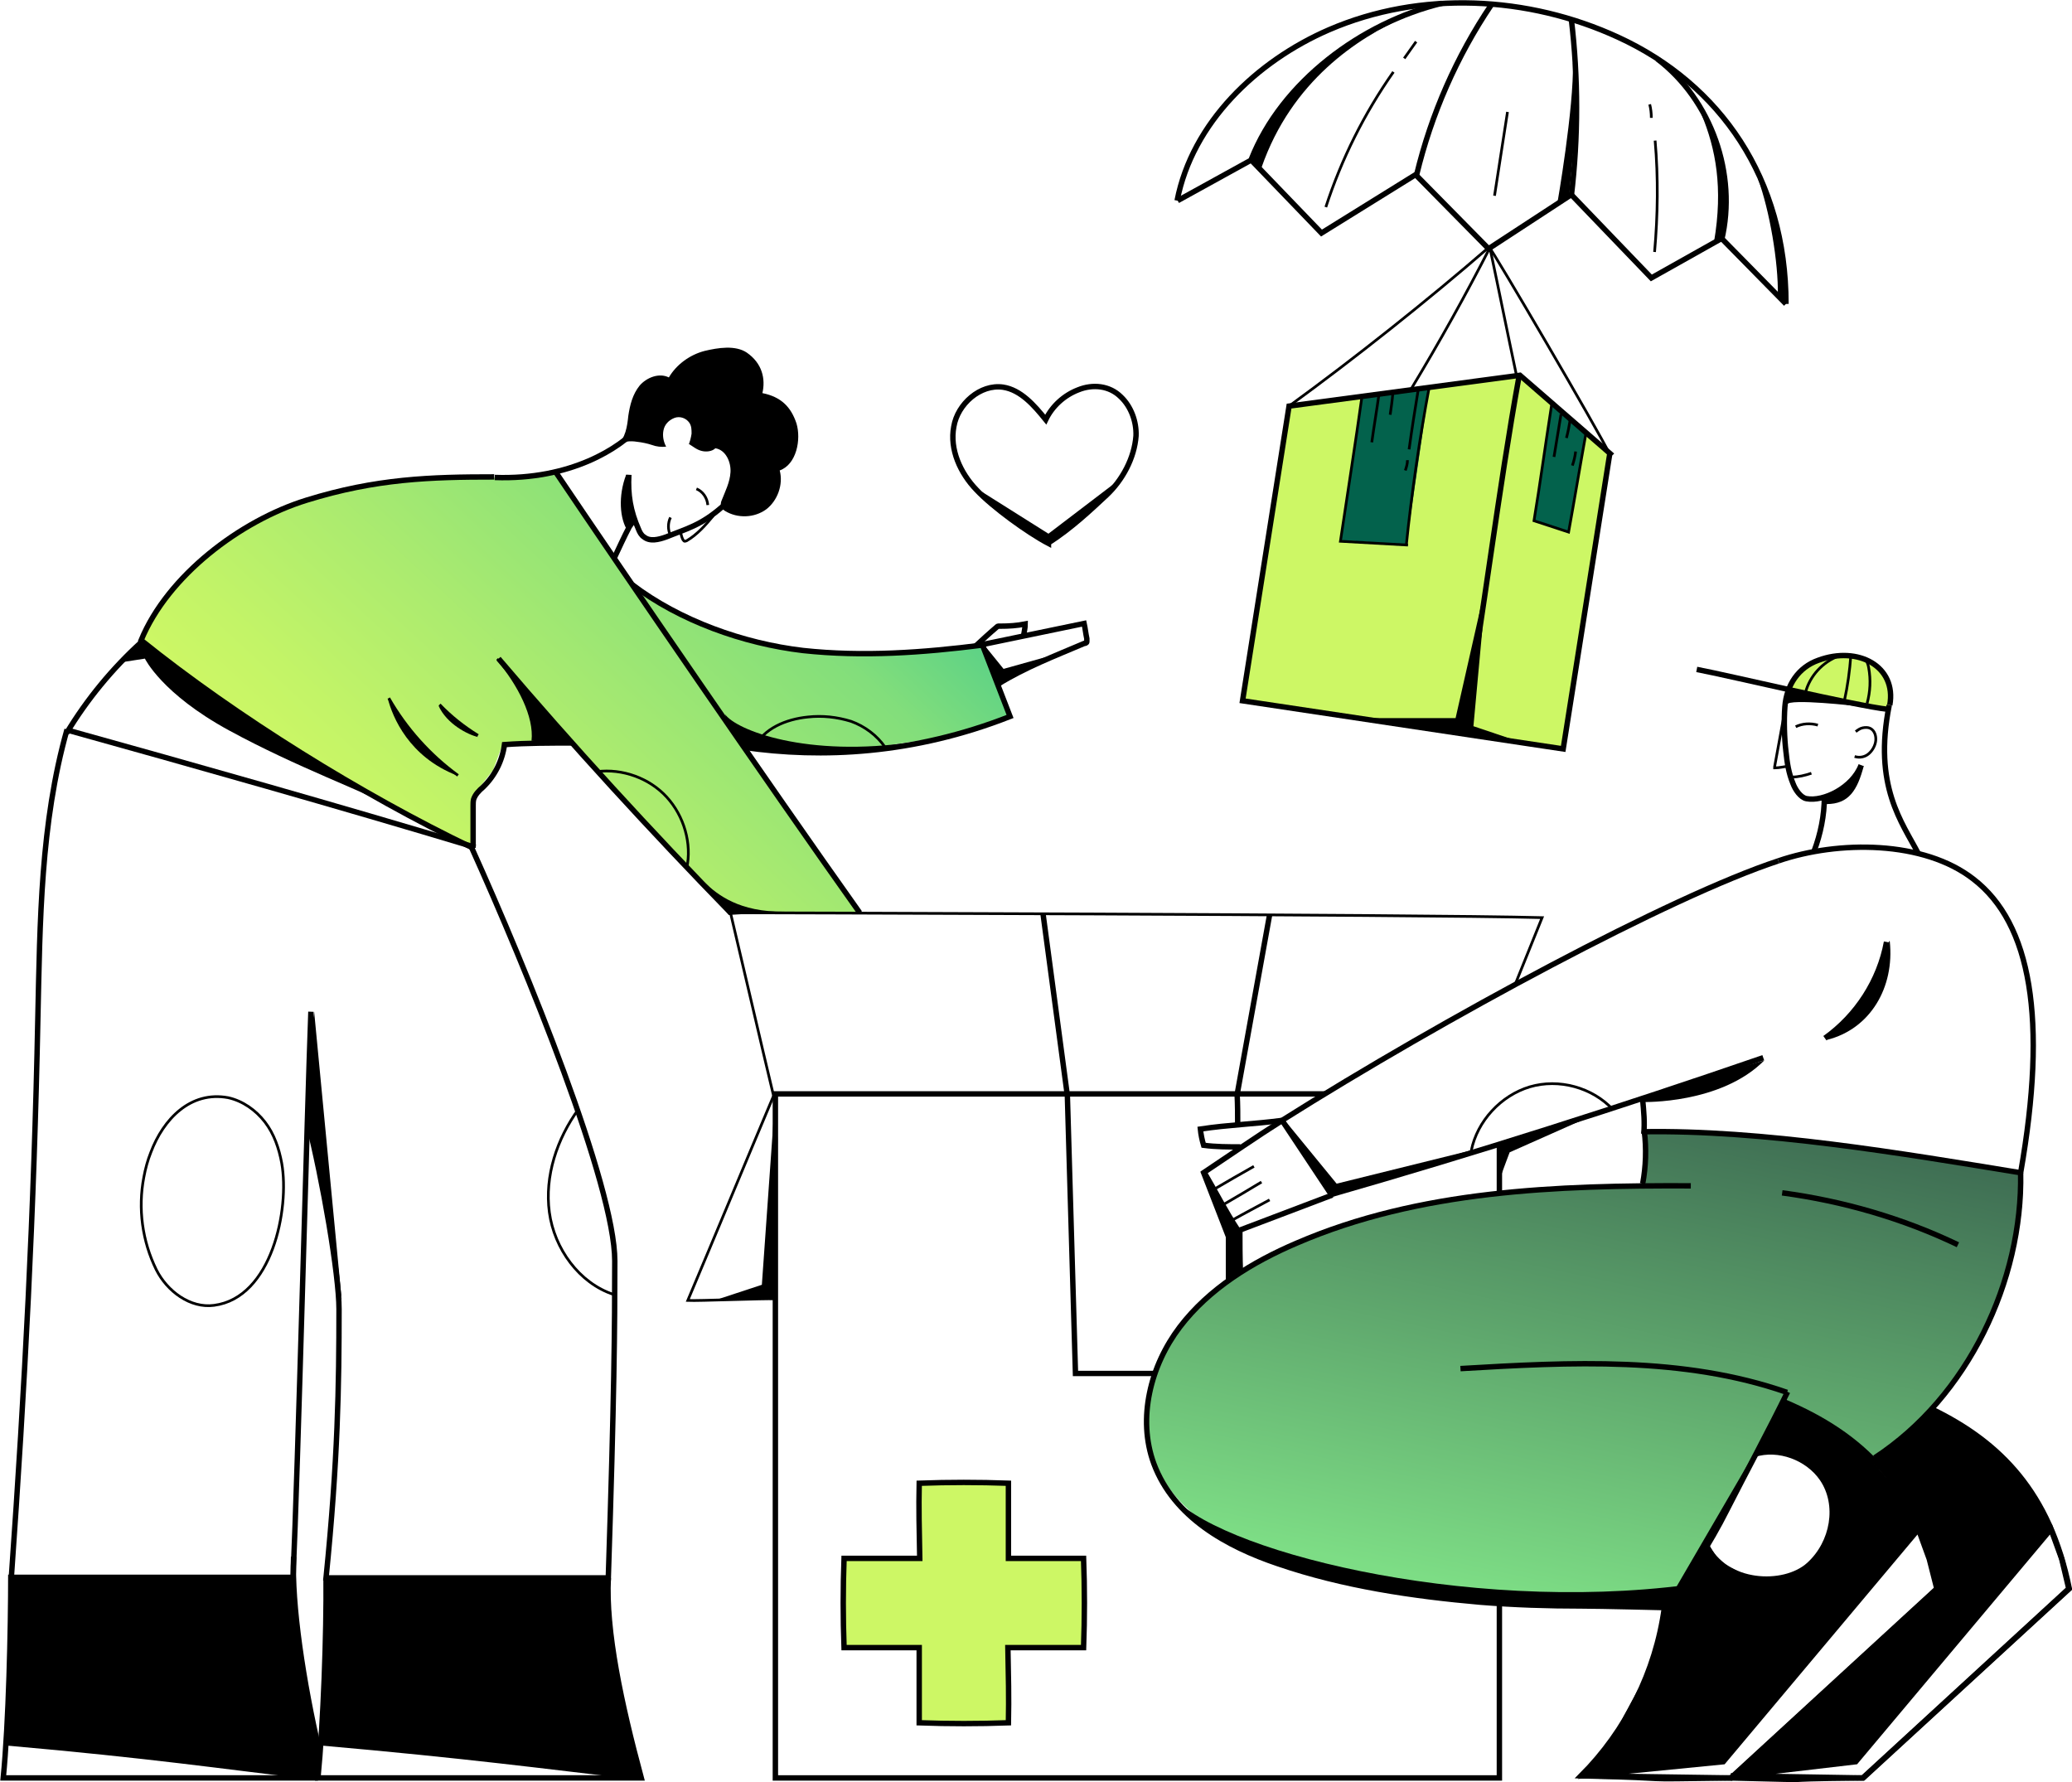 <?xml version="1.0" encoding="UTF-8"?><svg id="Layer_2" xmlns="http://www.w3.org/2000/svg" xmlns:xlink="http://www.w3.org/1999/xlink" viewBox="0 0 383.2 329.6"><defs><style>.cls-1{fill:url(#linear-gradient-2);}.cls-2{fill:#03624c;}.cls-3,.cls-4{fill:none;stroke:#000;stroke-miterlimit:10;}.cls-5{fill:#cdf765;}.cls-6{fill:url(#linear-gradient);}.cls-4{stroke-width:.5px;}</style><linearGradient id="linear-gradient" x1="73.6" y1="162.5" x2="170.8" y2="57.6" gradientUnits="userSpaceOnUse"><stop offset="0" stop-color="#cdf765"/><stop offset=".1" stop-color="#c3f467"/><stop offset=".3" stop-color="#abeb6f"/><stop offset=".6" stop-color="#82de7b"/><stop offset=".8" stop-color="#4bcc8b"/><stop offset="1" stop-color="#2cc295"/></linearGradient><linearGradient id="linear-gradient-2" x1="281.4" y1="295.5" x2="303.6" y2="192.1" gradientUnits="userSpaceOnUse"><stop offset="0" stop-color="#7ddd85"/><stop offset="1" stop-color="#38624e"/></linearGradient></defs><g id="OBJECTS"><g><g><polygon class="cls-5" points="238.4 75.1 229.8 129.6 289.2 138.5 297.7 84 281.1 69.4 238.4 75.1"/><polygon class="cls-2" points="251.9 73.4 247.9 99.9 260.1 100.7 264.3 71.7 251.9 73.4"/><polygon class="cls-2" points="287 74.7 283.7 96.5 290.1 98.4 293.3 79.7 287 74.7"/></g><path class="cls-6" d="m26.2,118.7l1.8-4.1,5.8-7.7,6.9-6.3,7.3-4.4,6.9-3,6.9-2,7.9-1.8,9.6-.8,12.3-.3h7c0-.1,4.1-.9,4.1-.9l5.6,8.1,10.3,14.7.8-.2,8.7,4.7,8,3,9,2.1,12.7,1.1,8.3-.2,14.1-1.3h1.4l5.1,13.1-12.2,3.8-16,2.4-13-.3-8.1-.3,13,18.6,8.4,12h-23.9l-4.3-4.4-12.7-14-12.3-13.3-12.6.5-1.8,4.9-3.6,4.6-.4,1.9v7.5c0,0-11.9-5.8-12-5.8s-24.2-13.3-24.2-13.3l-22.6-15.7-2.5-3.1Z"/><polygon class="cls-5" points="170.1 274.3 170.1 288.3 156.2 288.2 156.2 304.7 170.1 304.5 170.1 318.6 186.6 318.5 186.4 304.7 200.5 304.7 200.4 288.2 186.7 288.2 186.6 274.3 170.1 274.3"/><g><path class="cls-1" d="m304,209.7l.3,6-.5,3.2s-19.3.7-33.7,2.6c-14.4,1.9-34.2,6.5-48.1,19.5-7.4,6.8-10.1,14-9.9,19.5.1,5.6-.3,16.9,19.2,26.2,19.5,9.2,73,9.7,73,9.7l6.8-2.4,18.8-34.8,15.9,10.6,6.6-4.3,3.6-3.7s9.4-9.3,14.5-24.1c5.1-14.9,3.2-20.8,3.2-20.8,0,0-54.5-9.6-69.7-7.2Z"/><path class="cls-5" d="m330.8,127.5c.9-2.5,3.4-4.9,5.5-5.5,2.1-.6,5.1-1,7.4-.5s4.9,2.8,5.5,3.9c.6,1.1.2,5.8.2,5.8l-18.5-3.7Z"/></g><path d="m351.4,276.2l-7.2-8.4-8.1-5.6-6.1-3-22.2,38.1-2.9,11.5-7.1,13.2-6,7,26.9-3.2,36.1-43-3.5-6.6Zm-13,5.7l-.7,2.4-1.1,2.2-1.7,2.2-2,1.6-3.4,1.2-3.2.3-3.8-.7-3.4-1.7-1.8-1.7-1.4-2.2,8.8-16.4,2.6-.4,2.9.3,2.5.9,2.4,1.6,1.9,2.2,1.2,2.5.5,2.7-.2,3Z"/><polygon points="345.9 269.9 352.4 265.6 357.2 260.6 362.1 263.2 367.1 266.6 373.3 272.7 379.5 282.8 343.2 325.8 321 328.4 321.4 327.6 346.4 304.6 358.2 293.8 357.1 289.4 354.8 282.8 351.4 275.7 345.9 269.9"/><path d="m344.7,141.6c-1.2,4.6-2.8,7.1-6.9,7.1l-.4-1,2.4-1.4,2-1.6,1-.9,1.2-1.9.6-.2Z"/><path d="m349.5,174.1c.9,8.5-3.6,16.2-11.6,18.2l2.8-2.9,3.8-4.8,2.1-3.6,1.9-4.1.9-2.9Z"/><path d="m326.3,196.1c-8,8.1-22.4,7.7-22.4,7.7v-.4s8.9-3.3,8.9-3.3l13.5-4Z"/><path d="m216.3,276.1c7.8,10.5,54.5,22.4,95.8,17l-4.3,4.3h-5.2c0-.1-15.3-.4-15.3-.4l-14.6-.7-15.4-1.9-11.1-2.2-9.9-2.9-7.4-3.1-4.8-2.8-3.8-2.9-1.5-1.4-2.5-2.9Z"/><polygon points="237.7 207.3 247.2 218.9 279.5 210.9 246.2 220.9 237.1 207.3 237.7 207.3"/><path d="m277.8,216.9c0-.1,1.4-3.8,1.4-3.8l16.2-7.2-18.1,5.5v4.8l.5.8Z"/><path d="m330.5,130.3c.2-1.2,13.1.3,13.1.3l-12.9-3.1-.6,2.1.4.7Z"/><polygon points="222 216.7 226.7 228.8 226.7 237.1 229.4 235.2 229.3 227.5 222.7 216.7 222 216.7"/><polygon points="143.4 202.3 140.9 237.6 132.4 240.4 143.3 240.1 143.8 210.6 143.4 202.3"/><polygon points="60.3 291.8 60.3 304.8 59.3 322.3 118.7 328.7 115.5 316.2 113.7 307 112.5 291.8 60.3 291.8"/><polygon points="2.1 291.8 1.1 322.7 29.7 325.2 58.8 328.7 59.2 324 57.5 317.3 55.1 302 54.3 291.8 2.1 291.8"/><polygon points="58.1 187.1 63.2 240.4 62.3 236.3 59.7 220.1 56.9 208.8 57.4 192 58.1 187.1"/><path d="m22.3,122.5l4.5-.7s3.1,6.5,15.6,13.3,24.8,11.2,30.5,14.3l-14.1-8.1-25.9-17.4-6.8-5.3-3.8,4.1Z"/><path d="m71.7,129.1c.9,3.6,4,10.9,12.8,14.3v-.3l-5-4-3.1-3.3-2.5-3.4-1.6-2.6-.6-.6Z"/><path d="m87.9,135.8l-2.6-1.9-3.1-2.8-1.1-.6c1.5,3.4,5.5,5.4,7.3,5.8"/><path d="m91.8,122c4,4.7,7,10.6,6.5,15l7.5.4-11-12.5-2.7-3.2-.3.3Z"/><path d="m130.4,163.3c2.3,2.1,6.2,5.4,14.7,5.3l-10.3.6-4.4-5.9Z"/><path d="m134.1,132.1c2,2.9,15.1,8.1,35,5.1l-1.1.7-12.5,1.4h-7.7l-10.2-1-3-4.5-.5-1.7Z"/><polygon points="182.2 119.5 185.6 123.7 195.6 120.9 184.6 126.6 182.2 120.7 182.2 119.5"/><path d="m115.8,87.8c-1.5,3.9-1.2,8.2.3,10.4l1.4-1.9-1-4.4v-2.4c0,0-.6-1.6-.6-1.6Z"/><polygon points="275.2 106.3 269.2 132.8 252.7 132.8 270.7 135.7 275.2 106.3"/><polygon points="274.2 115.8 272.5 134.3 281.7 137.4 270.4 135.7 272.3 125.7 274.2 115.8"/><path d="m290.9,11.5c.2,8.5-2.9,26.2-2.9,26.2l2.2-1.4,1.4-15.5v-8.8l-.7-.4Z"/><path d="m314.7,21.2c2.6,6.3,4,13.5,2.3,23.5l1.4-.7.8-7.2-.4-5.1-1.1-4.6-1.5-4-1.5-1.9Z"/><path d="m325.1,33c2.2,6,3.8,15.5,3.7,21.6l1.5.7v-2.1c0,0-1.2-9.3-1.2-9.3l-1.3-5.1-1.6-4.4-1.1-1.4Z"/><path d="m259.7,3.2c-8.5,3.8-20.8,11.7-26.4,27.8l-1.8-1.5.6-1.5,2.8-5.2,3.6-4.6,4.1-4.5,4.3-3.6,3.4-2.3,4.5-2.2,3.1-1.9,1.9-.4Z"/><polygon points="181.2 90.7 193.9 98.7 206.5 89.1 205.9 90.5 193.9 100.5 188 96.7 182.2 92.2 181.2 90.7"/><g><path class="cls-3" d="m312.7,219.3c-24.8-.1-50.2.8-72.9,10.6-8.2,3.5-16.2,8.4-21.6,15.5-5.4,7.1-7.9,16.9-4.8,25.3,3.7,9.9,13.5,15.3,23,18.5,12,4.1,24.8,6,37.4,7.1,6.2.5,12.5.7,18.8.7,3.1,0,15.3.3,15.3.3,3.9-4.8,8.6-12.3,11.4-17.9,3.4-6.7,8.1-15.4,11.3-22"/><path class="cls-3" d="m270.1,253.1c20.3-1.2,41.2-2.3,60.4,4.4"/><path class="cls-3" d="m373.7,216.9c.4,19.9-9.7,41.4-27,52.7"/><path class="cls-3" d="m307.8,297.4c-1.6,11.7-7.1,22.7-15.4,31,21,.5,6.8.7,27.8.4l38.1-35c-3.9-19.1-14.1-28.5-28.2-34.5"/><polygon class="cls-3" points="292.3 328.4 318.7 325.8 354.8 282.8 356.8 288.3 358.2 293.8 320.1 328.8 292.3 328.4"/><path class="cls-3" d="m320.1,328.8c21,.5,3.5.2,24.5,0l38.1-35c-3.6-17.8-12.8-27.1-25.4-33.2"/><polyline class="cls-3" points="321 328.4 343.2 325.8 379.3 282.8 381.3 288.3 382.6 293.8 344.5 328.8 320.1 328.4"/><path class="cls-3" d="m304.1,209.2c.4,3.2.3,6.5-.3,9.7"/><path class="cls-3" d="m303.7,209.3c22.2-.4,48.1,4,70.1,7.6"/><polyline class="cls-3" points="277.3 296.6 277.3 328.8 143.4 328.8 143.4 202.3 245 202.3"/><line class="cls-3" x1="277.3" y1="211.6" x2="277.3" y2="220.6"/><path class="cls-3" d="m326.1,195.6c-26.4,9.1-53.1,17.6-79.9,25.3l-9.1-13.7c30-18.9,72-41.5,91.8-48"/><path class="cls-3" d="m328.9,159.2c11.1-3.8,26.9-3.8,36.1,3.4,10.6,8.2,13.7,25.8,8.7,54.3"/><path class="cls-3" d="m354.8,157.9c-3-5.8-8.4-12.5-5.4-27.5"/><path class="cls-3" d="m344.2,141.5c-1.6,4.2-7,6.8-10.1,6.2-1.1-.2-2.1-1.7-2.5-2.8-.8-1.9-1.1-3.9-1.3-5.9-.3-2.4-.4-5.8-.2-8.3.3-4,2.5-7.3,6.2-8.6,7.3-2.7,14.5,1.1,13.2,8.3"/><path class="cls-3" d="m304,209.7c.2-2.1,0-4.2-.2-6.3"/><path class="cls-3" d="m337.5,192c5.9-4.2,10.1-10.7,11.4-17.8"/><path class="cls-3" d="m313.8,123.8c6.3,1.2,29.2,6.7,35.5,7.4"/><path class="cls-3" d="m337.4,147.4c0,3.4-.7,6.8-1.9,10"/><path class="cls-3" d="m246.4,221c-5.8,2.2-11.6,4.4-17.4,6.6-2.5-3.8-4-6.9-6.3-10.8,4.5-3,10-6.8,14.3-9.5"/><path class="cls-3" d="m229.4,212.1c-2.3,0-4.5,0-6.8-.3-.3-1-.5-2-.6-3,5.3-.8,9.8-.9,15.1-1.6"/><path class="cls-4" d="m224.6,219.9c2.4-1.4,4.8-2.8,7.3-4.2"/><path class="cls-4" d="m226.2,222.8c2.4-1.4,4.8-2.8,7.1-4.2"/><path class="cls-4" d="m227.8,225.7c2.3-1.3,4.6-2.5,7-3.8"/><path class="cls-3" d="m329.6,220.6c11.2,1.5,22.3,4.7,32.5,9.6"/><path class="cls-3" d="m213.5,254h-14.6c-.5-17.1-1-34.2-1.5-51.4l-4.5-33.6"/><path class="cls-3" d="m229.3,227.5c0,2.5,0,5.1.1,7.6"/><path class="cls-3" d="m228.9,208.1c0-1.9,0-3.8-.1-5.7l6-33.2"/><path class="cls-4" d="m329.9,132.5l-1.7,9.3c0,0,0,.1,0,.2,0,0,0,0,.1,0,.8,0,1.5-.2,2.3-.3"/><path class="cls-4" d="m332.1,134.4c1.2-.6,2.7-.7,4.1-.3"/><path class="cls-4" d="m331.4,143.7c1.2,0,2.4-.3,3.6-.7"/><path class="cls-4" d="m343.2,135.3c.4-.3.8-.6,1.3-.7.5-.1,1-.1,1.4.1.8.4,1.1,1.4,1,2.3-.1.9-.6,1.8-1.3,2.4-.7.6-1.7.8-2.6.5"/><path class="cls-4" d="m272.1,212.8c1.1-5.5,5.5-10.2,10.8-11.8,5.4-1.6,11.6.1,15.4,4.2"/><path class="cls-4" d="m315.8,285.6c3.3,7.2,14.1,7.7,18.6,3.6,4.4-4,5.6-10.9,2.4-15.6-2.6-3.8-7.9-5.8-12.3-4.4"/><path class="cls-4" d="m344.9,121.9c.4.4.6,1,.7,1.6.4,2.2.3,4.4-.3,6.6"/><path class="cls-4" d="m333.9,128.1c.8-3.1,3.2-5.7,6.2-6.8"/><path class="cls-4" d="m342.3,121.2c-.2,2.8-.6,5.7-1.2,8.4"/><path class="cls-4" d="m143.1,202.8c-2.7-11.3-5.3-22.6-8-34,0,0,128,.3,150.1.9l-5,12.4"/><path class="cls-4" d="m143.3,202.1c-5.4,12.8-10.7,25.6-16.1,38.4,1.9.1,14.2-.4,16.1-.3"/><path class="cls-3" d="m186.4,304.7c.1,5.1.2,9.2.1,13.9-5.5.2-11,.2-16.5,0,0-4.6,0-8.5,0-13.9h0c-5.1,0-9.2,0-13.9,0-.2-5.5-.2-11,0-16.5,4.6,0,8.5,0,13.9,0h.1c-.1-5.2-.2-9.3-.1-13.9,5.5-.2,11-.2,16.5,0,0,4.6,0,8.5,0,13.9h0c5.1,0,9.2,0,13.9,0,.2,5.5.2,11,0,16.5-4.6,0-8.5,0-13.9,0h-.1Z"/></g><path class="cls-3" d="m56.9,207.3c2.8,10.9,5.8,28.5,5.8,34.8,0,14-.2,27.9-2.4,49.7h52.2c1.1-33.5,1.2-46.4,1.2-58.6,0-13.9-16.3-53.9-26.5-76.5"/><path class="cls-3" d="m57.5,187.1c-.7,18.4-2.4,84.7-3.3,104.6H2.1c2.5-35.3,4.2-68,4.9-103.4.4-17.9.5-36.1,5.4-53.4"/><path class="cls-3" d="m12.4,135c23.7,6.6,49.6,13.9,75.5,21.7"/><path class="cls-3" d="m87.2,156.7c-20.2-9.7-43.6-24.2-61.1-38.3,4.9-11.9,18.3-22.1,30.6-25.9,12.9-4,23-4.3,34.7-4.3"/><path class="cls-3" d="m102.7,87.2c13.5,20,38.9,57.1,56.3,81.6"/><path class="cls-3" d="m92.2,121.8c13.8,16.2,28.2,31.9,43,47.1"/><path class="cls-3" d="m12.3,135.6c3.8-6.3,8.5-12,13.9-16.9"/><path class="cls-3" d="m58.8,328.8H.6c1-10.1,1.4-27.4,1.4-37.6"/><path class="cls-3" d="m54.3,287.9c-.4,8.7,1.8,23.3,4.8,36.1"/><path class="cls-3" d="m112.5,291.8c-.5,9.8,2.4,23.3,6.1,37h-59.8c1-10.1,1.6-26.8,1.5-37"/><path class="cls-3" d="m118.7,328.7c-18.1-2.1-32.1-4-59.4-6.4"/><path class="cls-3" d="m58.8,328.7c-18.1-2.1-30.4-4-57.7-6.4"/><path class="cls-3" d="m91.5,88.3c14,.5,23.2-5.4,26.8-9.5"/><path class="cls-3" d="m116.3,87.8c-.2,3.7.3,6.7,1.8,10.1.2.5.5,1.1,1,1.4,1.1.9,2.7.5,4.1,0,3.7-1.5,6.4-2.1,10.4-5.6,3.1-2.6,4.6-7,4-10.9"/><path d="m127.3,82.4c.3-.7.5-1.5.6-2.2,0-.7,0-1.4-.4-2-.6-.9-1.8-1.3-2.8-.9s-1.8,1.2-2,2.3c-.2,1,0,2.1.5,3-.9.1-1.8,0-2.6-.3-.9-.3-1.9-.5-2.8-.6-1.2-.2-2.6-.1-3.5.6h-.2c1.6-1.2,1.9-3.5,2.1-5.4.3-2,.8-4,2.1-5.6,1.3-1.5,3.6-2.4,5.4-1.5,1.4-2.4,3.9-4.2,6.6-4.9,2.5-.6,5.7-1.1,7.8.3,2.9,2,3.5,4.9,2.9,7.5,3.5.7,5.3,2.6,6.3,5.6.9,3,0,7.6-3.1,8.7.7,2.6-.4,5.6-2.5,7.2-2.2,1.6-5.3,1.7-7.6.3-.3-.2-.7-.5-.8-.9,0-.3,0-.6.1-.9.7-1.8,1.6-3.5,1.7-5.4s-.9-4.1-2.8-4.4c-.6.6-1.7.7-2.5.5-.9-.2-1.6-.8-2.4-1.3"/><path class="cls-3" d="m117.3,96.3c-.4.3-.6.7-.9,1.1-1,1.9-1.9,3.9-2.8,5.8"/><path class="cls-3" d="m137.5,138.2c14.5,2.1,31.5,1.3,49.3-5.7l-5.1-13.2c-11,1.4-22.1,2.2-33.2,1-11-1.3-22.8-5.5-31.6-12.2"/><path class="cls-3" d="m106,137.4c-4.2,0-8.5,0-12.7.3-.4,3-1.8,5.8-4,7.9-.7.6-1.4,1.3-1.7,2.2-.1.4-.1.8-.1,1.2,0,2.6,0,5.2,0,7.8"/><path class="cls-4" d="m110.4,142.7c4.7-.6,9.7,1.2,12.9,4.7,3.2,3.5,4.7,8.6,3.7,13.2"/><path class="cls-4" d="m139.5,138.3c1.7-3.6,5.9-5.3,9.9-5.7,2.7-.3,5.4,0,8,.8,2.5.9,4.8,2.6,6.3,4.8"/><path class="cls-3" d="m181.2,119.3c6.4-1.3,12.9-2.7,19.3-4,.2.9.3,1.9.5,2.8,0,.2,0,.4,0,.6s-.3.3-.5.3c-5.4,2.3-10.9,4.4-15.9,7.5"/><path class="cls-3" d="m180.4,119.5c1.3-1.2,2.6-2.4,3.9-3.5,0,0,.2-.2.3-.2.1,0,.3,0,.4,0,1.6,0,3.1-.1,4.6-.4,0,.7-.2,1.5-.3,2.2"/><path class="cls-3" d="m193.9,100.5c-3.8-2-10.3-6.7-13.3-9.9-3-3.1-5-7.5-4.2-11.7.7-4.2,4.9-7.9,9.1-7.3,3.3.5,5.8,3.4,7.9,6,1.2-2.5,3.4-4.5,6-5.5,2.7-1.1,5.8-.8,7.9,1.3,1.9,1.8,2.9,4.6,2.8,7.2-.3,4.1-2.5,8.2-5.5,11s-6.5,6.1-10.7,8.8Z"/><path class="cls-4" d="m71.9,129.1c3.2,5.6,7.6,10.5,12.8,14.3"/><path class="cls-4" d="m81.3,130.3c2.1,2.2,4.5,4.1,7.1,5.7"/><path class="cls-4" d="m128.8,90.4c1.2.5,2,1.7,2.1,3"/><path class="cls-4" d="m131.9,95.4c-1.4,1.7-3,3.5-4.9,4.6-.1,0-.2.1-.4.1-.1,0-.2-.2-.3-.3-.2-.4-.3-.8-.4-1.2"/><path class="cls-4" d="m124,99c-.5-1-.5-2.3,0-3.3"/><path class="cls-4" d="m107,205.1c-4,5.5-6.3,12.4-5.4,19.1.9,6.7,5.5,13.1,11.9,15.2"/><path class="cls-4" d="m26.6,217.7c-1.1,5.8-.3,11.8,2.3,17.1,2,4,6.3,7.2,10.7,6.6,10.7-1.4,14-17.8,12.5-26.3-.5-2.7-1.4-5.4-3.1-7.6s-4.1-3.9-6.8-4.5c-7-1.3-12,4-14.3,10.1-.6,1.5-1,3-1.3,4.6Z"/><g><path class="cls-3" d="m297.7,84c-2.9,18.2-5.7,36.3-8.6,54.5l-59.3-8.9c2.9-18.2,5.7-36.3,8.6-54.5l42.7-5.7,16.7,14.5Z"/><path class="cls-3" d="m280.9,69.8c-3.7,20.4-6.6,44.3-10.3,65.9"/><path class="cls-4" d="m238.4,75.1c12.1-8.8,25.7-19.6,37-29.4.8.8,20.3,34.1,22.3,38.3"/><path class="cls-4" d="m275.7,45.5c-4.6,9-9.5,17.8-14.7,26.4"/><path class="cls-4" d="m275.5,45.6c1.7,8,3.3,16,5,24"/><polyline class="cls-3" points="330.3 56.2 318.4 44.1 305.4 51.4 290.6 36 275.3 46 261.8 32.3 244.4 43.1 231.4 29.6 217.8 37.1"/><path class="cls-3" d="m217.7,37.1c2.8-14.4,14.7-25.8,28.1-31.6,16.9-7.3,36.8-6.3,53.5,1.4,18.9,8.7,31,26.2,31,49.3"/><path class="cls-3" d="m231.4,29.5c5.6-14.3,20.4-25.3,35.3-28.9"/><path class="cls-3" d="m318.4,44.4c2.9-12.2-1.9-25.9-11.9-33.5"/><path class="cls-3" d="m290.6,36.3c1.3-10.9,1.3-21.9,0-32.8"/><path class="cls-3" d="m262,32.3c2.7-11.2,7.4-21.9,13.8-31.4"/><path class="cls-4" d="m245.2,38.3c2.9-8.9,7.1-17.3,12.5-25"/><path class="cls-4" d="m278.8,20.7c-.8,5.2-1.6,10.3-2.4,15.5"/><path class="cls-4" d="m306.1,26c.6,6.9.5,13.8-.1,20.6"/><path class="cls-4" d="m305.1,19.3c.2.8.3,1.6.3,2.5"/><path class="cls-4" d="m259.7,10.8c.7-1,1.5-2.1,2.2-3.1"/><path class="cls-4" d="m251.9,73.2c-1.2,8.6-2.6,17.5-4,26.9l12.5.7"/><path class="cls-4" d="m264.3,71.7c-1.7,9-3.3,20-4.2,29"/><path class="cls-4" d="m262.3,72c-.6,3.7-1.2,7.4-1.7,11.1"/><path class="cls-4" d="m255,73.1c-.4,2.9-.9,5.8-1.3,8.7"/><path class="cls-4" d="m257.6,72.6c-.1,1.4-.3,2.7-.5,4.1"/><path class="cls-4" d="m260.3,85.1c0,.7-.2,1.3-.4,1.9"/><path class="cls-4" d="m293.3,80.2c-1,5.5-2.2,12.7-3.2,18.2l-6.4-2.1c1.2-7.3,1.9-12.7,3.3-21.7"/><path class="cls-4" d="m288.7,76.6c-.4,2.6-.9,5.3-1.3,7.9"/><path class="cls-4" d="m290.4,77.6c-.2,1.2-.4,2.3-.7,3.4"/><path class="cls-4" d="m291.4,83.5c-.1.9-.3,1.7-.6,2.6"/></g></g></g></svg>
